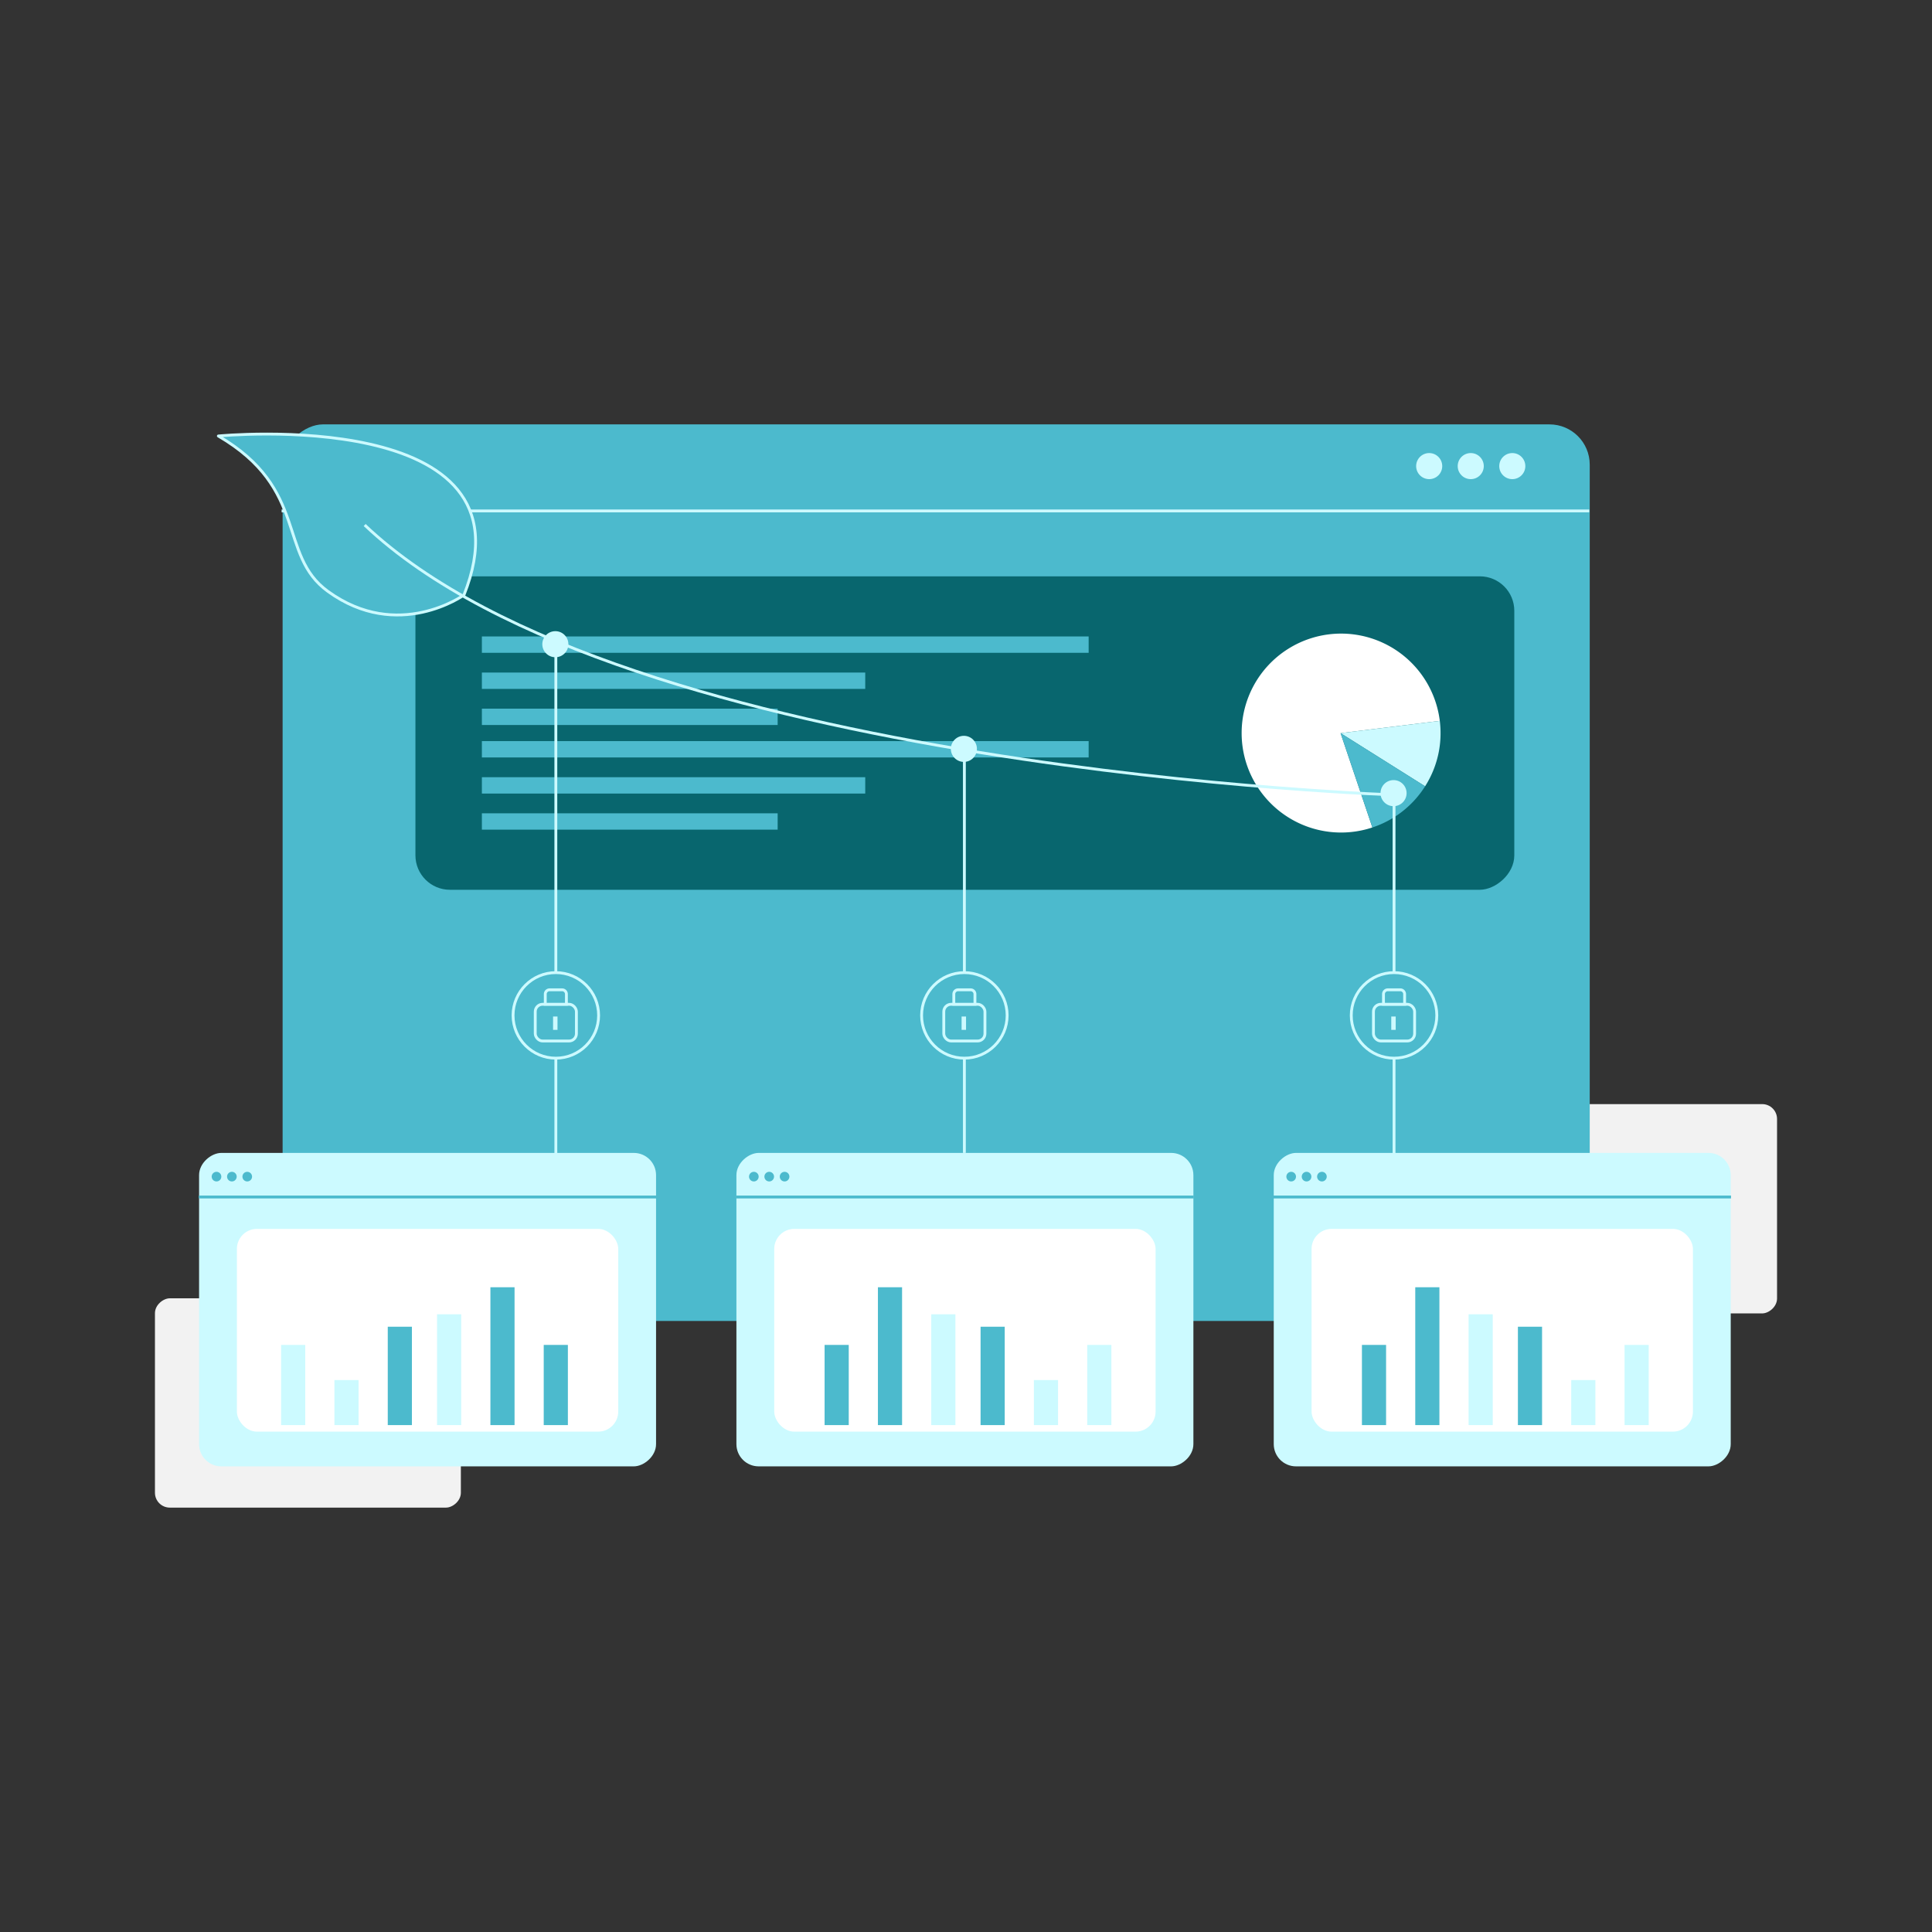 <svg xmlns="http://www.w3.org/2000/svg" viewBox="0 0 1920 1920"><rect x="0" y="0" width="1920" height="1920" fill="#333333" stroke="none"/><defs><style>.cls-1,.cls-4,.cls-6,.cls-9{fill:none;}.cls-2{fill:#f2f2f2;}.cls-10,.cls-11,.cls-3{fill:#4cbacd;}.cls-10,.cls-11,.cls-4{stroke:#ccfaff;}.cls-10,.cls-4,.cls-6{stroke-miterlimit:10;}.cls-10,.cls-11,.cls-4,.cls-6,.cls-9{stroke-width:2.83px;}.cls-5{fill:#ccfaff;}.cls-6,.cls-9{stroke:#4cbacd;}.cls-7{fill:#fff;}.cls-8{fill:#08666e;}.cls-11,.cls-9{stroke-linecap:round;stroke-linejoin:round;}</style></defs><g id="Layer_2" data-name="Layer 2"><g id="Layer_1-2" data-name="Layer 1"><rect class="cls-1" width="1920" height="1920"></rect><rect class="cls-2" x="202" y="1242.24" width="208" height="304.02" rx="14.77" transform="translate(-1088.25 1700.25) rotate(-90)"></rect><rect class="cls-2" x="1510" y="1049.24" width="208" height="304.02" rx="14.77" transform="translate(412.75 2815.25) rotate(-90)"></rect><rect class="cls-3" x="484.86" y="217.75" width="891" height="1299" rx="40" transform="translate(63.11 1797.61) rotate(-90)"></rect><line class="cls-4" x1="279.86" y1="507.75" x2="1579.39" y2="507.75"></line><circle class="cls-5" cx="1420.31" cy="463.21" r="12.96"></circle><circle class="cls-5" cx="1461.61" cy="463.21" r="12.96"></circle><circle class="cls-5" cx="1502.9" cy="463.21" r="12.96"></circle><rect class="cls-5" x="269.16" y="1074.43" width="311.5" height="454.14" rx="22.09" transform="translate(-876.59 1726.41) rotate(-90)"></rect><line class="cls-6" x1="197.53" y1="1189.57" x2="652.26" y2="1189.57"></line><circle class="cls-3" cx="215.16" cy="1169.32" r="4.79"></circle><circle class="cls-3" cx="230.44" cy="1169.32" r="4.79"></circle><circle class="cls-3" cx="245.71" cy="1169.32" r="4.79"></circle><rect class="cls-5" x="803.16" y="1074.43" width="311.5" height="454.14" rx="22.09" transform="translate(-342.59 2260.41) rotate(-90)"></rect><line class="cls-6" x1="731.53" y1="1189.57" x2="1186.26" y2="1189.57"></line><circle class="cls-3" cx="749.16" cy="1169.32" r="4.79"></circle><circle class="cls-3" cx="764.44" cy="1169.32" r="4.79"></circle><circle class="cls-3" cx="779.71" cy="1169.32" r="4.79"></circle><rect class="cls-5" x="1337.16" y="1074.43" width="311.5" height="454.14" rx="22.09" transform="translate(191.41 2794.41) rotate(-90)"></rect><line class="cls-6" x1="1265.53" y1="1189.57" x2="1720.26" y2="1189.57"></line><circle class="cls-3" cx="1283.16" cy="1169.32" r="4.79"></circle><circle class="cls-3" cx="1298.44" cy="1169.32" r="4.79"></circle><circle class="cls-3" cx="1313.71" cy="1169.32" r="4.79"></circle><rect class="cls-7" x="235.41" y="1221.25" width="379" height="201.5" rx="19.95"></rect><rect class="cls-5" x="251.51" y="1364.4" width="79.69" height="24" transform="translate(-1085.05 1667.76) rotate(-90)"></rect><rect class="cls-5" x="321.97" y="1381.86" width="44.77" height="24" transform="translate(-1049.51 1738.22) rotate(-90)"></rect><rect class="cls-3" x="348.47" y="1355.37" width="97.77" height="24" transform="translate(-970.01 1764.72) rotate(-90)"></rect><rect class="cls-5" x="391.29" y="1349.18" width="110.14" height="24" transform="translate(-914.83 1807.54) rotate(-90)"></rect><rect class="cls-3" x="430.86" y="1335.75" width="137" height="24" transform="translate(-848.39 1847.11) rotate(-90)"></rect><rect class="cls-3" x="512.51" y="1364.4" width="79.69" height="24" transform="translate(-824.05 1928.76) rotate(-90)"></rect><rect class="cls-7" x="769.41" y="1221.25" width="379" height="201.5" rx="19.95" transform="translate(1917.83 2644) rotate(-180)"></rect><rect class="cls-5" x="1052.63" y="1364.4" width="79.69" height="24" transform="translate(-283.93 2468.88) rotate(-90)"></rect><rect class="cls-5" x="1017.09" y="1381.86" width="44.77" height="24" transform="translate(-354.39 2433.34) rotate(-90)"></rect><rect class="cls-3" x="937.59" y="1355.37" width="97.77" height="24" transform="translate(-380.89 2353.84) rotate(-90)"></rect><rect class="cls-5" x="882.4" y="1349.18" width="110.14" height="24" transform="translate(-423.71 2298.65) rotate(-90)"></rect><rect class="cls-3" x="815.97" y="1335.75" width="137" height="24" transform="translate(-463.28 2232.22) rotate(-90)"></rect><rect class="cls-3" x="791.63" y="1364.4" width="79.69" height="24" transform="translate(-544.93 2207.88) rotate(-90)"></rect><rect class="cls-7" x="1303.41" y="1221.25" width="379" height="201.5" rx="19.95" transform="translate(2985.83 2644) rotate(-180)"></rect><rect class="cls-5" x="1586.63" y="1364.4" width="79.69" height="24" transform="translate(250.07 3002.88) rotate(-90)"></rect><rect class="cls-5" x="1551.09" y="1381.86" width="44.77" height="24" transform="translate(179.61 2967.34) rotate(-90)"></rect><rect class="cls-3" x="1471.59" y="1355.37" width="97.77" height="24" transform="translate(153.11 2887.84) rotate(-90)"></rect><rect class="cls-5" x="1416.4" y="1349.18" width="110.14" height="24" transform="translate(110.29 2832.65) rotate(-90)"></rect><rect class="cls-3" x="1349.97" y="1335.75" width="137" height="24" transform="translate(70.72 2766.22) rotate(-90)"></rect><rect class="cls-3" x="1325.63" y="1364.4" width="79.69" height="24" transform="translate(-10.93 2741.88) rotate(-90)"></rect><rect class="cls-8" x="803.12" y="182.48" width="311.5" height="1092.05" rx="34.26" transform="translate(230.37 1687.37) rotate(-90)"></rect><rect class="cls-3" x="478.89" y="632.5" width="603" height="16.25"></rect><rect class="cls-3" x="478.89" y="668.38" width="380.97" height="16.25"></rect><rect class="cls-3" x="478.89" y="704.25" width="293.93" height="16.25"></rect><rect class="cls-3" x="478.89" y="736.5" width="603" height="16.25"></rect><rect class="cls-3" x="478.89" y="772.38" width="380.97" height="16.25"></rect><rect class="cls-3" x="478.89" y="808.25" width="293.93" height="16.25"></rect><path class="cls-7" d="M1280.15,812.18a98.64,98.64,0,0,0,83.71,10.14l-31.59-93.71,98.59-12.2a98.84,98.84,0,1,0-150.71,95.77Z"></path><path class="cls-5" d="M1416.25,781.41l.19-.3a98.36,98.36,0,0,0,14.42-64.7l-98.59,12.2Z"></path><path class="cls-3" d="M1363.86,822.32a98.35,98.35,0,0,0,52.39-40.91l-84-52.8Z"></path><line class="cls-4" x1="958.39" y1="743.75" x2="958.39" y2="1145.75"></line><line class="cls-4" x1="1385.39" y1="786.75" x2="1385.39" y2="1146.25"></line><line class="cls-4" x1="552.39" y1="640.75" x2="552.39" y2="1164.25"></line><circle class="cls-5" cx="957.9" cy="744.21" r="12.96"></circle><circle class="cls-5" cx="1384.9" cy="788.21" r="12.96"></circle><circle class="cls-5" cx="551.9" cy="640.21" r="12.96"></circle><line class="cls-9" x1="314.76" y1="763.25" x2="332.39" y2="745.62"></line><circle class="cls-10" cx="552.38" cy="1009.09" r="42.51"></circle><rect class="cls-10" x="531.92" y="998.04" width="40.91" height="36.49" rx="7.3"></rect><path class="cls-10" d="M562.89,987.93V998h-21V987.93a4.27,4.27,0,0,1,4.26-4.27h12.48A4.27,4.27,0,0,1,562.89,987.93Z"></path><rect class="cls-5" x="549.62" y="1010.2" width="4.42" height="13.27"></rect><circle class="cls-10" cx="958.38" cy="1009.09" r="42.51"></circle><rect class="cls-10" x="937.92" y="998.04" width="40.91" height="36.49" rx="7.3"></rect><path class="cls-10" d="M968.89,987.93V998h-21V987.93a4.27,4.27,0,0,1,4.26-4.27h12.48A4.27,4.27,0,0,1,968.89,987.93Z"></path><rect class="cls-5" x="955.62" y="1010.2" width="4.42" height="13.27"></rect><circle class="cls-10" cx="1385.38" cy="1009.09" r="42.51"></circle><rect class="cls-10" x="1364.92" y="998.04" width="40.91" height="36.49" rx="7.3"></rect><path class="cls-10" d="M1395.89,987.93V998h-21V987.93a4.27,4.27,0,0,1,4.26-4.27h12.48A4.27,4.27,0,0,1,1395.89,987.93Z"></path><rect class="cls-5" x="1382.62" y="1010.2" width="4.42" height="13.27"></rect><path class="cls-11" d="M217,433.29s319.63-31.21,244.09,158c0,0-65.38,47-135.2-3.58C275.6,551.26,307.29,486,217,433.29Z"></path><path class="cls-4" d="M1392,790.21S620.39,766.75,362.39,521.75"></path></g></g></svg>